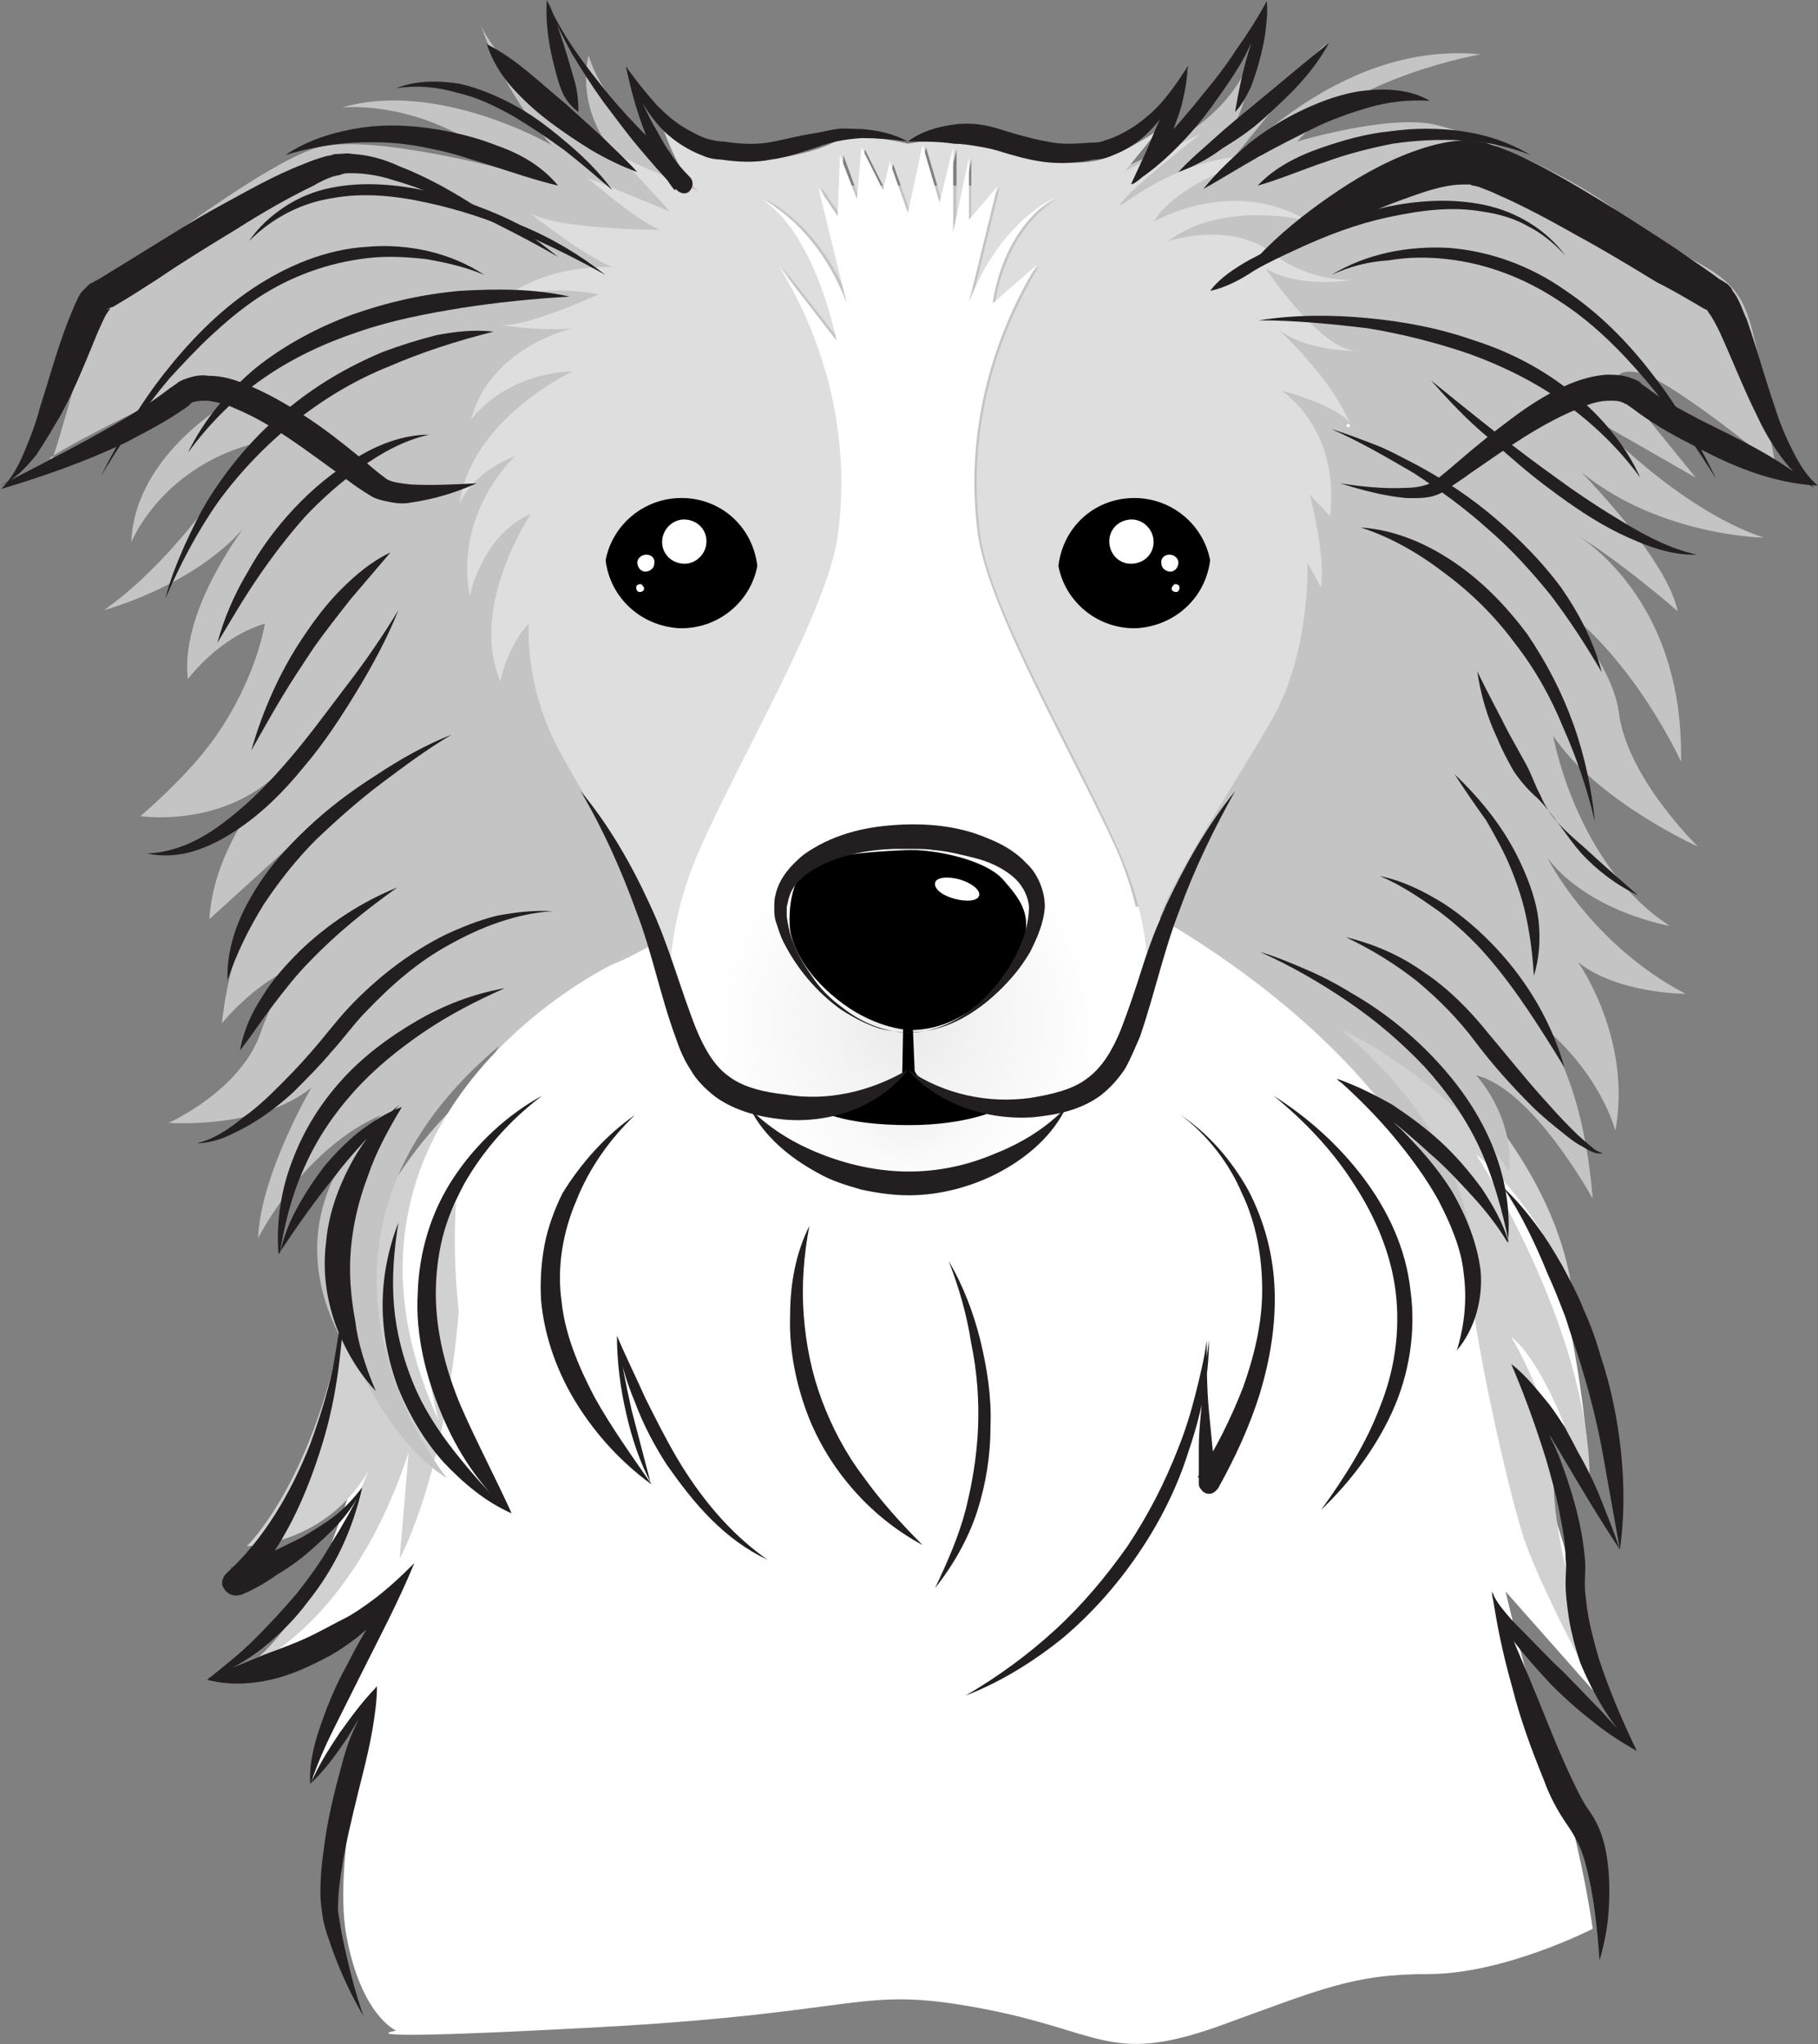 <?xml version="1.0" encoding="utf-8"?>
<!-- Generator: Adobe Illustrator 23.0.6, SVG Export Plug-In . SVG Version: 6.00 Build 0)  -->
<svg version="1.1" id="Layer_1" xmlns="http://www.w3.org/2000/svg" xmlns:xlink="http://www.w3.org/1999/xlink" x="0px" y="0px"
	 viewBox="0 0 160.6 180.6" style="enable-background:new 0 0 160.6 180.6;" xml:space="preserve">
<rect x="0" y="0" width="160.6" height="180.6" fill="#808080" stroke="none"/>
<style type="text/css">
	.st0{fill:url(#SVGID_1_);}
	.st1{fill:#D1D1D1;}
	.st2{fill:#C4C4C4;}
	.st3{fill:url(#SVGID_2_);}
	.st4{fill:url(#SVGID_3_);}
	.st5{fill:#D1D1D1;stroke:#FFFFFF;stroke-width:0.3;stroke-linecap:round;stroke-linejoin:round;stroke-miterlimit:10;}
	.st6{fill:#DEDEDE;}
	.st7{fill:url(#SVGID_4_);}
	.st8{fill:#FFFFFF;}
	.st9{fill:#231F20;}
</style>
<g>
	
		<linearGradient id="SVGID_1_" gradientUnits="userSpaceOnUse" x1="82.45" y1="13.581" x2="82.45" y2="86.833" gradientTransform="matrix(1 0 0 -1 0 217)">
		<stop  offset="0" style="stop-color:#FFFFFF"/>
		<stop  offset="0.643" style="stop-color:#FFFFFF"/>
	</linearGradient>
	<path class="st0" d="M56.8,83.9c0,0-18.5,6.7-21.2,26.9s-9.4,34-12.1,36c0,0,9.4-2.4,12.5-7.7c3-5.4-0.6-1.3-0.6-1.3
		s-7.1,14.1-7.8,19.4l5.4-7.7c0,0-3.7,14.5-2.4,21.5c1.3,7.1,4.4,8.4,4.4,8.4s-6.1,1,17.8-0.3s22.9-3.7,33.7-1.7s11.4,5,20.9,1.7
		c9.4-3.4,12.1-4.7,18.8-4.7s14.5-4,14.5-4s-1-7.4-3.4-14.5s-4.3-15.3-4.3-15.3l8.4,9.5c0,0-2.1-9-3.1-13s-7.1-20.2-7.1-20.2
		l9.1,11.8c0,0-1.4-19.5-7.1-24.6c-5.7-5-5.4-9.8-10.8-12.8c-5.4-3-13.8-7.7-13.8-7.7L56.8,83.9z"/>
	<path class="st1" d="M47.8,91.7c0,0-14.6,8.2-17.2,23.6c-2.6,15.4-8.8,21.3-8.8,21.3s10-0.1,12.6-11.5c0,0-6.6,19.4-13.6,22.7
		c0,0,9.9-3,15.3-19.5l-0.8,9.4c0,0,4.3-7.6,5.4-24C41.4,101.5,47.8,91.7,47.8,91.7z"/>
	<path class="st1" d="M108.9,79.2c0,0,26.8,15.1,29.9,34.3c0,0-3.6-7.7-8.4-11.5c0,0,10.7,16.4,10,30.2c0,0-3.1-11-6.9-14.1
		c0,0,4.3,7.2,3.8,12.3s4.1,19.7,4.1,19.7s-5.8-10.6-7-14.9c-1.3-4.3-3.8-15.2-4.6-22.1C129,106.2,108.9,79.2,108.9,79.2z"/>
	<path class="st2" d="M133.3,103.5c0.5-4.9-2.9-8.5-2.9-8.5c5,1.2,10.3,10.9,10.3,10.9c-1-12.1-5.1-15.8-5.1-15.8
		c5.8,4.5,7.1,9.8,7.1,9.8c1.5-8.2-3.3-14.9-3.3-14.9c3.5,2.8,9.5,2.8,9.5,2.8c-8.4-4.4-12.2-12-12.2-12c3.7,4.8,10.8,6,10.8,6
		c-8.3-5.4-10.3-16.8-10.3-16.8c3.9,5.8,12.8,9.8,12.8,9.8s-6.3-6.1-7-11.9c-0.6-4.4-5.5-9.6-5.5-9.6c6.9,4.9,11,14,11,14
		c0.3-15.4-10.1-20.6-10.1-20.6c4.6,2.7,9.8,7.3,9.8,7.3c-1.1-5.5-11.3-15.1-11.3-15.1c6.8,8.4,18.9,8.6,18.9,8.6
		c-7.7-2.6-14.9-10.4-14.9-10.4l8.9,5.1l-6.5-8c0,0-1.4-1.7,1.4-1.3c2.8,0.5,12.3,8.4,12.3,8.4c-0.8-1.6-1.2-10.6-3-14.4
		c-1.8-3.7-6.1-4-10.2-7.5c-4.1-3.5-13-7.5-17.1-8.4s-12.1,1.5-12.1,1.5c5.1-5.8,16.2-7.7,16.2-7.7c-13.9-1.4-24.4,12.3-24.4,12.3
		l10.8-13.3l-9.6,9.3c3.1-3.5,2.8-7.9,2.8-7.9c-2.6,7.9-15.8,11.2-15.8,11.2H61.3c0,0-7.7-6.1-9.3-11.5c0,0-1.3,4.5,2.3,8.7
		c0,0-9.5-6.4-11.8-11.3c0,0,1.9,5.8,6.2,10.5c0,0-10-5.8-18.5-3.3c0,0,7.7-0.9,14.9,5.6c0,0-12.1-3.3-16.9-2.1
		C23.3,14.2,8.9,25.5,8.9,25.5s-4,14.9-4.3,15c-2.1,0.7,10.7-6.2,12.8-6.2c2.1,0,3.2,1,3.2,1s-8.7,4.7-9,12.6c0,0,2.5-6.3,10.4-8.6
		c0,0-5.6,9.5-12.8,14.6c0,0,9.4-2.5,13.5-8.8c0,0-6.9,8.2-6.1,14.9c0,0,2.7-3.7,6.8-4.9c0,0-0.7,4.7-4.3,9.9
		c-2.5,3.6-6.7,7.1-6.7,7.1s8.5,1.3,13.5-5.3c0,0-7,6.8-7.4,14.4l8.7-7.9c0,0-6.4,5.9-7.6,17.1c0,0,3.5-4.3,7.3-5.2
		c0,0-2.1,0.9-3.9,6.1c-1.8,5.1-8.1,7.9-8.1,7.9s8,0.6,12.6-3.1c0,0-4.5,7.7-4.7,13.3c0,0,3.9-7.9,10.9-10.9c0,0-11.4,9-1.9,22.5
		c0,0,3.1,6.8,7.7,9.6c0,0-16.7-20.3,4.6-38.2c0,0-3.9,6-5.2,13.7c0,0,7.6-19.1,18.7-17.2c0,0,4,8.8,8.9,8.6
		c4.9-0.2,13.2-2.3,13.2-2.3c18.8,8.2,20.9-5.6,20.9-5.6c14.7-0.2,20.6,19.1,20.6,19.1s0.3-11.2-8.2-17.9c0,0,16.2,7.5,17.2,24.5
		c0,0,2.3-12.6-11.6-24.2C118.6,90.7,129,96.4,133.3,103.5z"/>
	
		<linearGradient id="SVGID_2_" gradientUnits="userSpaceOnUse" x1="82.542" y1="43.494" x2="82.542" y2="107.189" gradientTransform="matrix(1 0 0 -1 0 217)">
		<stop  offset="0" style="stop-color:#FFFFFF"/>
		<stop  offset="0.766" style="stop-color:#FFFFFF"/>
	</linearGradient>
	<path class="st3" d="M117.7,123.6c-2.6,19.7-16.1,28.1-16.1,28.1c8.7-13.3,8.2-26.3,8.2-26.3c1.3,22.3-27.1,33.5-27.1,33.5
		c4.3-3.3,7.2-15.6,7.2-15.6c-7.2,18.7-18.7,21.2-18.7,21.2C72,150.9,61,143.3,61,143.3l8.7,15.3c0,0-1-2.3-16.4-15.6
		c-15.3-13.3-13-36.8-13-36.8c-4.9,9-1.5,19.4-1.5,19.4C26.3,98.5,54.1,85.2,54.1,85.2c2.3-0.8,9.2-5.1,9.2-5.1h37.3
		c0,0,29.7,15.1,28.9,37.3c0,0-1.7-10.6-9.8-17.2c0,0,14.1,11.9-2.2,34.9c0,0,6.1-8.7,3.1-21.2c0,0,1.3,16.4-6.7,26.9
		C113.9,140.8,118.2,132.6,117.7,123.6z"/>
	
		<radialGradient id="SVGID_3_" cx="80.165" cy="121.688" r="16.18" gradientTransform="matrix(1 0 0 -1 0 217)" gradientUnits="userSpaceOnUse">
		<stop  offset="3.592810e-02" style="stop-color:#EBEBEB"/>
		<stop  offset="7.660605e-02" style="stop-color:#EDEDED"/>
		<stop  offset="0.444" style="stop-color:#FAFAFA"/>
		<stop  offset="0.766" style="stop-color:#FFFFFF"/>
	</radialGradient>
	<path class="st4" d="M95.3,94.5c0,4.6-6.8,9.5-15.2,9.5s-15.2-4.9-15.2-9.5s6.8-8.3,15.2-8.3C88.4,86.2,95.3,89.9,95.3,94.5z"/>
	<g>
		<path class="st5" d="M119.1,37.6L119.1,37.6L119.1,37.6z"/>
		<path class="st6" d="M120.2,31c-3.3,0.4-8.4-7.3-8.4-7.3c3.1,1.9,7.8,1,7.8,1s-3.7,0.4-7.3-2.4c-3.6-2.8-9.1-1-9.1-1
			c4.9-3.7,12.3-1.8,12.3-1.8c-6.7-4-13.6,0.1-13.6,0.1c2.2-3.7,9.7-5.8,9.7-5.8C104,13.4,98.4,19,99,18c0.1-0.1,0.2-0.3,0.5-0.6
			c1.6-1.7,6.6-5.6,6.6-5.6l-6.7,3.3l3-3.7c0,0-1.5,1.2-4.3,2.4s-6.4,0.3-9.1-1s-8.8-0.1-8.8-0.1s-4.6-1.2-6.6-0.1
			c-1.9,1-7.5,2.2-10,1.3C61.1,13,57.8,9,57.8,9s1.7,6.1,3.9,7.9l-7-3.1l4.5,4.9l-7.3-3c0,0,4.2,3.7,6.4,4.6c0,0-9.1,0-11.5-1.5
			c0,0,4.6,3.7,7.3,4.8c0,0-5.8-0.4-9.9,3c0,0,3.1-1.6,8.7-0.6c0,0-6.6,3-8.7,2.7c0,0,3.4,0.6,6.4,0.3c0,0-7.3,1.6-9,8.1
			c0,0,2.7-4,9-4.3c0,0-9,4.2-10,11.7c0,0,1-2.7,4.9-4.2c0,0-5.4,4.9-4,12.4c0,0,1-5.4,5.4-7.3c0,0-5.5,8.1-2.7,14.8
			c0,0,0.6-3.1,2.5-5.1c0,0-0.4,5.5,2.7,11.2S57.1,79,59.5,85.4c0.2-2.6,0.8-6.1,2.5-10c3.7-8.3,11.3-21.1,12.3-27.9
			c1.3-9.4-1.5-17.9-5.2-23.9l5.1,6.5c0,0-1.8-9.4-6.6-12.5c0,0,4.8,2.1,7.5,9.2l-2.5-10.2l1.7,2.5l0.2-5.4l1.5,4.1l0.4-4.6l1.9,3.8
			l0.6-2.5l1.6,4.5l1.3-6l1.5,5.1l1.2-4.9v7.5l1.3-6.6v5.4l2.5-2.9l-2.5,10.2c2.7-7.1,7.5-9.2,7.5-9.2c-4.8,3.1-5.4,9.3-5.4,9.3
			l3.9-3.4c-3.7,6-6.5,14.4-5.2,23.9c1,6.8,8.7,19.6,12.3,27.9c2,4.5,2.5,8.4,2.5,11.1c0.4-1.7,0.6-3.1,0.7-4
			c0.4-3.4,6.9-12.9,10.3-18.9s3.1-13.8,3.1-13.8l1.2,2.2c0.4-3-1-8.2-1-8.2l1.8,1.9c0.9-7.8-4.3-11.1-4.3-11.1c5.3,1.5,6,2.8,6.1,3
			c-1.8-4.3-6.4-8.4-6.4-8.4C115.7,31.2,120.2,31,120.2,31z"/>
		
			<radialGradient id="SVGID_4_" cx="80.2" cy="126.407" r="22.25" gradientTransform="matrix(1 0 0 -1 0 217)" gradientUnits="userSpaceOnUse">
			<stop  offset="3.592810e-02" style="stop-color:#EBEBEB"/>
			<stop  offset="0.315" style="stop-color:#F4F4F4"/>
			<stop  offset="0.766" style="stop-color:#FFFFFF"/>
		</radialGradient>
		<path class="st7" d="M86.4,47.3c-1.3-9.4,1.5-17.9,5.2-23.9l-3.9,3.4c0,0,0.6-6.2,5.4-9.3c0,0-4.8,2.1-7.5,9.2l2.5-10.2l-2.5,2.9
			v-5.5l-1.4,6.6V13L83,17.9l-1.5-5.1l-1.3,6l-1.6-4.5L78,16.8L76.1,13l-0.4,4.6l-1.5-3.9L74,19.1l-1.7-2.5l2.5,10.2
			c-2.7-7.1-7.5-9.2-7.5-9.2c4.8,3.1,6.6,12.5,6.6,12.5l-5.1-6.6c3.7,6,6.5,14.4,5.2,23.9c-1,6.8-8.7,19.6-12.3,27.9
			c-1.7,3.9-2.3,7.4-2.5,10v0.1c2.4,6.4,2.5,13.6,10.9,12.7c8.4-0.9,9.9-3.6,9.9-3.6s2.7,2.5,9.4,3.6c7.7,1.2,10.6-6.5,11.8-11.8
			c-0.1-2.7-0.6-6.6-2.5-11.1C95,67,87.4,54.1,86.4,47.3z"/>
	</g>
	<path d="M80.3,91c0,0-2.8-0.1-5.8-2.3c-3-2.2-4.4-4.7-4.7-6.5c-0.2-1.8,0.1-5.2,2.2-6c2-0.8,5.8-1,8.1-1.1s6.9,0.8,8.5,2.6
		c1.6,1.8,2.4,3,1.9,5.2C90.1,85.1,86.2,91.1,80.3,91z"/>
	<path class="st8" d="M86.5,79.1c-0.1,0.5-1.1,0.6-2.2,0.3c-1.1-0.3-1.8-0.9-1.7-1.4c0.1-0.5,1.1-0.6,2.2-0.3
		C85.8,78,86.6,78.6,86.5,79.1z"/>
	<path d="M79.7,94.9c-3.5,3.2-7.5,3.1-7.5,3.1s2,1.4,8.1,1.4c5,0,7.7-1.3,7.7-1.3s-6.7-1.9-7.2-3.5l-0.2-4.8h-0.8L79.7,94.9z"/>
	<g>
		<path class="st8" d="M60.7,94.5c-2.2,0.3-4.2,1.1-6.1,2.1c-1.8,1.1-3.4,2.5-4.8,4.1s-2.5,3.5-3.4,5.4s-1.7,4-2.5,6.1l0,0l0,0
			c0.2-2.2,0.7-4.4,1.5-6.5s1.9-4.1,3.3-5.9c1.5-1.8,3.3-3.2,5.3-4.2C56.2,94.7,58.5,94.2,60.7,94.5L60.7,94.5L60.7,94.5z"/>
		<path class="st8" d="M66.1,100.6c-1.1,2-1.9,4.1-2.6,6.2c-0.6,2.1-1,4.2-0.9,6.4c0.1,2.1,0.7,4.3,1.7,6.2c1,1.9,2.4,3.7,4,5.3l0,0
			l0,0c-1.9-1.2-3.6-2.8-4.9-4.8c-1.3-1.9-2.1-4.3-2.3-6.6c-0.2-2.4,0.2-4.7,1.1-6.9C63.2,104.2,64.5,102.2,66.1,100.6L66.1,100.6
			L66.1,100.6z"/>
		<path class="st8" d="M88.1,103c1.2,0.8,2,2.2,2.5,3.7c0.5,1.4,0.6,3,0.6,4.5c-0.1,1.5-0.3,3-0.7,4.4c-0.4,1.4-1,2.8-1.7,4.1l0,0
			l0,0c0.5-2.9,1.1-5.7,1.2-8.5c0.1-1.4,0-2.8-0.3-4.2C89.4,105.5,88.9,104.2,88.1,103L88.1,103L88.1,103z"/>
		<path class="st8" d="M99.7,94.5c2.2-0.3,4.5,0.2,6.6,1.2c2.1,1,3.8,2.5,5.3,4.2c1.4,1.8,2.5,3.8,3.3,5.8c0.8,2.1,1.3,4.3,1.6,6.5
			l0,0l0,0c-1.3-4.2-3-8.3-5.8-11.5c-1.4-1.6-3-3-4.9-4.1C103.9,95.5,101.8,94.8,99.7,94.5L99.7,94.5L99.7,94.5z"/>
		<path class="st8" d="M94.3,103.6c1.7,1.6,3,3.6,3.9,5.7c0.9,2.2,1.4,4.6,1.2,7s-1,4.8-2.3,6.7c-1.3,2-3.1,3.5-5.1,4.7l0,0l0,0
			c1.5-1.7,2.8-3.5,3.8-5.4s1.6-4,1.7-6.1c0.2-2.1-0.2-4.3-0.7-6.3C96.1,107.7,95.3,105.7,94.3,103.6L94.3,103.6L94.3,103.6z"/>
		<path class="st8" d="M76.6,112.2c0.4,3.3,0.8,6.5,1.6,9.6s1.9,6.1,4,8.7l0,0l0,0c-1.4-0.9-2.6-2.2-3.4-3.7s-1.4-3.1-1.8-4.7
			c-0.4-1.6-0.6-3.3-0.7-4.9C76.3,115.5,76.3,113.8,76.6,112.2L76.6,112.2L76.6,112.2z"/>
		<path class="st8" d="M69.1,105.9c-0.8,1.1-1.2,2.4-1.4,3.7s-0.2,2.6-0.2,3.9c0.1,1.3,0.2,2.7,0.4,4l0.7,4.1l0,0l0,0
			c-0.7-1.2-1.3-2.5-1.7-3.8s-0.7-2.7-0.8-4.2c-0.1-1.4,0-2.9,0.4-4.3C67,107.9,67.8,106.5,69.1,105.9L69.1,105.9L69.1,105.9z"/>
	</g>
	<path class="st9" d="M30.4,113.9c0,2.4-0.2,4.7-0.5,7s-0.8,4.7-1.5,6.9c-1.4,4.5-3.4,9-6.8,12.6l-1.2-1.9l0,0
		c1-0.3,2.1-0.7,3.2-1.2c1.1-0.5,2.1-1,3.1-1.5c1-0.6,2-1.2,2.9-1.9s1.7-1.6,2.4-2.5l0,0l0,0l0,0c-0.4,1.8-1,3.6-1.8,5.3
		s-1.8,3.3-3,4.8c-1.1,1.5-2.5,2.9-4,4.1c-1.5,1.2-3.2,2.1-4.9,2.7l0,0l0,0c1.7-0.8,3.4-1.4,5-2.1c1.6-0.6,3.3-1.2,4.8-2
		c0.8-0.4,1.5-0.8,2.3-1.2s1.5-0.9,2.2-1.4c1.4-1,2.7-2.2,4-3.5l0,0l0,0l0,0c-1.4,3.4-3.1,6.6-4.7,9.8c-0.8,1.6-1.6,3.2-2.4,4.8
		c-0.8,1.6-1.5,3.2-2.1,5l0,0l0,0c0.7-1.7,1.6-3.1,2.6-4.6c1-1.4,2.1-2.9,3.3-4.1l0,0l0,0l0,0c0,1.3-0.2,2.6-0.4,3.8
		s-0.5,2.5-0.8,3.7c-0.6,2.4-1.2,4.8-1.7,7.3c-0.2,1.2-0.4,2.4-0.5,3.6c0,0.6-0.1,1.2,0,1.7c0.1,0.6,0.2,1.2,0.3,1.8
		c0.5,2.4,1.1,4.9,1.9,7.2l0,0l0,0c-1.3-2.2-2.3-4.5-3.1-6.9c-0.2-0.6-0.4-1.2-0.5-1.9s-0.2-1.4-0.2-2c0-1.3,0.1-2.6,0.3-3.9
		c0.3-2.5,0.9-5,1.6-7.5c0.3-1.2,0.7-2.4,1.3-3.6c0.5-1.2,1.1-2.3,1.8-3.4l0,0l0,0c-0.7,1.6-1.7,3.1-2.6,4.6c-1,1.5-2,2.9-3.3,4.1
		l0,0l0,0l0,0c-0.1-1.9,0.4-3.7,1-5.4s1.3-3.4,2.2-5c0.8-1.6,1.7-3.2,2.7-4.7s2.1-3,3.3-4.4l0,0l0,0c-0.7,1.7-1.7,3.3-3,4.7
		c-0.6,0.7-1.4,1.3-2.1,1.9c-0.8,0.6-1.5,1.1-2.4,1.6c-1.7,0.9-3.4,1.7-5.2,2.1c-1.8,0.4-3.7,0.5-5.6,0l0,0l0,0l0,0
		c1.5-1.2,2.9-2.3,4.2-3.6s2.5-2.6,3.7-4c1.1-1.4,2.2-2.9,3.1-4.5c1-1.6,1.9-3.2,2.7-4.8l0,0l0,0c-0.5,1.1-1.2,2.1-2,3
		s-1.7,1.7-2.6,2.5c-0.9,0.8-1.9,1.5-2.9,2.1c-1,0.7-2,1.3-3.2,1.8l0,0h-0.1c-0.6,0.2-1.2-0.1-1.5-0.7c-0.2-0.4,0-0.9,0.3-1.2
		c3.3-3,5.7-7.1,7.4-11.4c0.8-2.2,1.5-4.4,2-6.7C29.8,118.6,30.2,116.3,30.4,113.9L30.4,113.9L30.4,113.9z"/>
	<path class="st9" d="M132.8,104.9c2.1,2,3.8,4.4,5.2,6.9c0.7,1.3,1.4,2.6,1.9,3.9c0.6,1.3,1.1,2.7,1.5,4.1c0.9,2.7,1.5,5.6,1.8,8.5
		s0.3,5.8-0.1,8.6l0,0l0,0c-1.8-2.7-3.4-5.4-5-8.1c-0.8-1.4-1.7-2.7-2.4-4.1c-0.8-1.4-1.5-2.7-2.2-4.2l0,0l0,0
		c1.6,2.6,3,5.3,4.2,8.1c1.1,2.9,2,5.8,2.3,9c0.1,0.8,0,1.6,0,2.3s0.1,1.4,0.2,2.2c0.2,1.4,0.6,2.9,1,4.3c0.9,2.8,2.1,5.6,3.4,8.3
		l0,0l0,0l0,0c-1.4-0.8-2.8-1.7-4-2.7c-1.3-1-2.5-2.1-3.6-3.2c-1.1-1.2-2.2-2.4-3.2-3.7c-0.5-0.7-0.9-1.4-1.3-2.1
		c-0.3-0.7-0.7-1.6-0.7-2.4l0,0l0,0l0,0c1.2,2.6,2.3,5.3,3.4,7.9c1.1,2.6,2.1,5.3,3.3,7.9c0.6,1.3,1.2,2.6,1.9,3.6
		c1,1.4,1.4,2.9,1.6,4.4c0.2,1.5,0.2,3,0.1,4.5c-0.1,1.5-0.4,2.9-0.8,4.3l0,0l0,0c-0.2-2.9-0.5-5.8-1.2-8.4
		c-0.3-1.3-0.9-2.5-1.6-3.5c-0.9-1.3-1.6-2.6-2.1-4c-1.1-2.7-2.1-5.4-2.8-8.2c-0.8-2.8-1.4-5.6-1.8-8.5l0,0l0,0
		c0.3,0.8,0.8,1.4,1.3,2s1.1,1.2,1.6,1.7c1.1,1.1,2.2,2.3,3.4,3.4c1.1,1.1,2.2,2.3,3.3,3.4c1.1,1.2,2.2,2.4,3.2,3.6l0,0l0,0
		c-2.2-2.2-3.8-4.9-5-7.8c-0.5-1.5-0.9-3-1.1-4.6c-0.1-0.8-0.2-1.6-0.2-2.4c0-0.8,0.1-1.5,0-2.2c0-1.4-0.3-2.9-0.6-4.4
		s-0.7-2.9-1.1-4.3c-0.9-2.9-1.9-5.7-3.1-8.5l0,0l0,0l0,0c1.3,1,2.3,2.3,3.3,3.5c1,1.3,1.8,2.7,2.5,4.1c0.8,1.4,1.5,2.8,2.1,4.3
		s1.2,3,1.7,4.5l0,0c-0.5-2.8-1-5.6-1.5-8.4c-0.5-2.8-1.2-5.5-2-8.1c-0.4-1.3-0.9-2.7-1.3-4c-0.5-1.3-1-2.6-1.6-3.9
		C135.6,109.8,134.4,107.3,132.8,104.9L132.8,104.9L132.8,104.9z"/>
	<path class="st9" d="M80.2,94.5c-2.4,3.2-6.8,4.8-11,4.4c-2-0.2-4.2-0.7-6-2c-0.9-0.7-1.7-1.5-2.2-2.4c-0.6-0.9-1-1.9-1.3-2.8
		c-1.4-3.8-2.1-7.6-3.5-11.2c-1.3-3.6-2.9-7.2-4.9-10.6l0,0l0,0c2.5,3,4.5,6.5,6.1,10c1.7,3.6,2.7,7.5,4.1,11
		c0.7,1.7,1.6,3.3,2.9,4.2c1.3,1,3.2,1.4,5,1.6C73,97.3,76.8,96.5,80.2,94.5L80.2,94.5L80.2,94.5z"/>
	<path class="st9" d="M92.3,80.1c-0.1,1.5-0.7,2.8-1.3,4c-0.7,1.2-1.5,2.2-2.5,3.2c-1.9,1.9-4.2,3.4-6.8,3.8
		c-1.3,0.2-2.6,0.1-3.9-0.2c-1.3-0.4-2.4-1-3.5-1.7c-2.1-1.5-3.9-3.6-5.1-6c-0.3-0.6-0.5-1.3-0.7-1.9c-0.1-0.4-0.1-0.7-0.1-1.1
		c0-0.3,0-0.8,0.1-1.1c0.3-1.5,1.4-2.7,2.5-3.6c2.4-1.7,5.1-2.4,7.9-2.6c2.7-0.2,5.6,0,8.2,1.1c1.3,0.5,2.6,1.2,3.6,2.3
		C91.5,77,92.3,78.5,92.3,80.1L92.3,80.1z M90.9,80.1c-0.1-1.1-0.7-2.1-1.6-2.8c-0.9-0.7-2-1.2-3.2-1.5s-2.4-0.6-3.6-0.7
		C81.9,75,81.3,75,80.7,75h-0.9c-0.3,0-0.6,0-0.9,0c-2.5,0.1-5,0.6-7,1.8c-1,0.6-1.9,1.4-2.2,2.5c-0.1,0.3-0.1,0.5-0.2,0.8
		c0,0.2,0,0.6,0,0.9c0.1,0.6,0.2,1.2,0.4,1.8c0.4,1.2,1,2.3,1.8,3.4c0.7,1.1,1.6,2,2.7,2.8c2,1.6,4.7,2.6,7.3,2.1s4.8-2.2,6.4-4.2
		c0.8-1,1.5-2.1,2-3.3C90.6,82.5,90.9,81.2,90.9,80.1L90.9,80.1z"/>
	<path class="st9" d="M56.3,15.2c-1.4-0.5-2.8-1.2-4-1.9c-1.3-0.8-2.5-1.6-3.7-2.5s-2.3-1.9-3.3-3S43.5,5.4,43,3.9l0,0l0,0
		c1.4,0.7,2.6,1.6,3.7,2.5s2.2,1.9,3.3,2.8c1.1,1,2.1,1.9,3.2,2.9C54.2,13.1,55.3,14.1,56.3,15.2L56.3,15.2L56.3,15.2z"/>
	<path class="st9" d="M54.1,16.8c-1.4-1.2-2.8-2.4-4.2-3.5c-1.5-1.1-3-2.1-4.5-3c-1.6-0.9-3.2-1.7-5-2.1c-1.7-0.5-3.5-0.7-5.4-0.4
		l0,0l0,0c1.7-0.7,3.7-0.7,5.6-0.4c1.8,0.4,3.6,1.2,5.2,2.1s3.1,2.1,4.5,3.3C51.7,14,53,15.3,54.1,16.8
		C54.1,16.7,54.1,16.8,54.1,16.8L54.1,16.8z"/>
	<path class="st9" d="M49.3,16.4c-2.1-0.5-4.1-1.2-6-1.8c-1-0.3-1.9-0.6-2.9-0.9s-2-0.5-3-0.7c-2-0.4-4-0.5-6.1-0.4
		c-2,0.1-4.1,0.5-6.1,1.1l0,0l0,0c1.8-1.2,3.8-1.9,6-2.3c2.1-0.4,4.3-0.4,6.5-0.1s4.3,0.8,6.3,1.6C46,13.6,47.9,14.7,49.3,16.4
		L49.3,16.4L49.3,16.4z"/>
	<path class="st9" d="M53.5,24.3c-2.5-1.4-5.1-2.7-7.7-3.8s-5.3-2-8.1-2.6c-2.7-0.6-5.6-0.9-8.3-0.4c-2.7,0.4-5.3,1.7-7.4,3.8l0,0
		l0,0c0.8-1.2,1.9-2.2,3.1-3c1.2-0.8,2.6-1.4,4.1-1.7c2.9-0.6,5.9-0.3,8.7,0.3c2.8,0.7,5.6,1.7,8.1,3C48.7,21,51.2,22.5,53.5,24.3
		L53.5,24.3L53.5,24.3z"/>
	<path class="st9" d="M50.3,26.2c-3.2,0.2-6.3,0.5-9.5,1c-3.1,0.5-6.2,1.1-9.1,2.1c-3,1-5.8,2.3-8.4,4.1c-2.6,1.8-4.8,4-6.7,6.6l0,0
		l0,0c1.4-2.9,3.5-5.4,6-7.5c2.5-2,5.5-3.6,8.5-4.7c3.1-1.1,6.2-1.8,9.5-2.1C43.9,25.5,47.2,25.5,50.3,26.2L50.3,26.2L50.3,26.2z"/>
	<path class="st9" d="M43.6,29.3c-3.2,0.8-6.3,1.8-9.3,3.1c-3,1.2-5.8,2.9-8.3,4.9s-4.8,4.4-6.7,7c-1.9,2.7-3.4,5.6-4.7,8.6l0,0l0,0
		c0.4-1.6,1-3.1,1.7-4.7c0.7-1.5,1.4-3,2.3-4.4c1.8-2.8,4-5.4,6.6-7.5c2.6-2.2,5.5-3.9,8.6-5.2c1.6-0.6,3.2-1.1,4.8-1.5
		C40.2,29.3,41.9,29.1,43.6,29.3L43.6,29.3L43.6,29.3z"/>
	<path class="st9" d="M37.9,38.4c-2.2,0.5-4.2,1.6-6,2.9c-1.8,1.3-3.5,2.8-5,4.4c-1.5,1.7-2.8,3.4-4.1,5.3s-2.4,3.8-3.6,5.8l0,0l0,0
		c0.6-2.2,1.5-4.3,2.7-6.3c1.1-2,2.5-3.9,4.1-5.6c1.6-1.7,3.4-3.2,5.4-4.4C33.3,39.3,35.6,38.4,37.9,38.4L37.9,38.4L37.9,38.4z"/>
	<path class="st9" d="M34.5,48.8c-1.2,1.4-2.3,2.7-3.5,4.1c-1.1,1.4-2.2,2.8-3.2,4.2c-1,1.5-2,3-2.9,4.5s-1.8,3.1-2.7,4.7l0,0l0,0
		c1-3.5,2.5-6.9,4.5-9.9c1-1.5,2.1-3,3.4-4.3C31.4,50.8,32.8,49.6,34.5,48.8L34.5,48.8L34.5,48.8z"/>
	<path class="st9" d="M35.2,53.9c-1,2.5-2.3,4.9-3.7,7.2c-1.4,2.3-2.9,4.6-4.7,6.7c-1.7,2.1-3.7,4.1-6,5.6c-1.2,0.8-2.4,1.4-3.7,1.8
		s-2.8,0.5-4.1,0.2l0,0l0,0c2.7-0.1,5.1-1.4,7.1-3c2.1-1.6,3.9-3.5,5.6-5.5c1.7-2,3.3-4.2,4.9-6.3C32.3,58.4,33.8,56.2,35.2,53.9
		L35.2,53.9L35.2,53.9z"/>
	<path class="st9" d="M39.9,64.9c-2.2,1.3-4.2,2.8-6.2,4.3s-3.9,3.2-5.7,4.9c-1.8,1.8-3.3,3.7-4.7,5.8c-1.3,2.1-2.4,4.3-3.2,6.7l0,0
		l0,0c-0.1-2.6,0.8-5.2,2.1-7.4c1.3-2.3,3-4.2,4.9-6s3.9-3.3,6.1-4.7C35.3,67.1,37.6,65.8,39.9,64.9L39.9,64.9L39.9,64.9z"/>
	<path class="st9" d="M49.3,22.7c-2.4-1.4-4.8-2.6-7.2-3.8c-2.4-1.2-4.9-2.3-7.4-3c-1.2-0.4-2.5-0.6-3.7-0.6c-0.3,0-0.6,0-0.8,0.1
		c-0.1,0-0.2,0.1-0.4,0.1l-0.4,0.1c-0.6,0.2-1.2,0.5-1.7,0.8c-2.3,1.1-4.7,2.5-6.9,3.9c-2.3,1.4-4.6,2.8-6.8,4.3
		c-1.1,0.7-2.3,1.5-3.5,2.2L10,27.1l-0.3,0.1l-0.2,0.1c0,0-0.1,0.1,0.1,0l0,0l0,0l0,0l0.1-0.1l0,0c0,0,0,0,0,0.1s-0.1,0.1-0.2,0.3
		c-0.3,0.4-0.5,1-0.8,1.6c-1,2.4-2,5-3.3,7.4C4.7,37.8,4,39,3.2,40.2c-0.9,1.1-1.9,2.2-3.2,2.7l0,0c3.5-1.8,7-3.6,10.3-5.5
		c1.7-1,3.3-2,4.7-3.1l0.3-0.2c0.1-0.1,0.2-0.1,0.4-0.3c0.3-0.2,0.6-0.3,0.9-0.4c0.6-0.2,1.2-0.3,1.8-0.2c1.2,0,2.2,0.3,3.2,0.7
		c2,0.8,3.7,1.8,5.4,2.9c1.7,1.1,3.2,2.3,4.8,3.6c0.7,0.6,1.5,1.3,2.2,1.8c0.4,0.4,1.4,0.5,2.3,0.6c1.9,0.1,3.8,0,5.8-0.1l0,0l0,0
		c-1.8,0.8-3.7,1.4-5.8,1.7c-0.5,0.1-1,0.1-1.6,0c-0.5-0.1-1.2-0.2-1.8-0.5c-1-0.6-1.7-1.1-2.5-1.7c-3.1-2.2-6.2-4.7-9.6-6.1
		c-0.8-0.4-1.7-0.6-2.5-0.7c-0.4,0-0.8,0-1.1,0.1c-0.2,0-0.3,0.1-0.4,0.2c0,0-0.1,0.1-0.2,0.2l-0.3,0.2c-1.7,1.2-3.5,2.1-5.2,3
		c-3.6,1.7-7.3,3-11,4.1l0,0l0,0c1-1,1.6-2.2,2.1-3.4s1-2.5,1.3-3.7C4.3,33.6,5,31,6,28.4c0.3-0.7,0.5-1.3,0.9-2.1
		c0.1-0.2,0.2-0.4,0.4-0.6c0.1-0.1,0.2-0.2,0.3-0.3l0.2-0.2C7.9,25.1,8,25,8.1,25L9,24.5c1.1-0.7,2.3-1.4,3.4-2.1
		c2.3-1.4,4.6-2.9,7-4.2s4.8-2.7,7.4-3.7c0.7-0.3,1.3-0.5,2-0.7l0.5-0.1c0.2-0.1,0.4-0.1,0.6-0.1c0.4,0,0.8-0.1,1.2,0
		c1.6,0.1,2.9,0.5,4.2,1.1c2.6,1,5,2.4,7.3,3.9C45,19.4,47.2,21,49.3,22.7L49.3,22.7L49.3,22.7z"/>
	<path class="st9" d="M35.1,78.4c-2.8,2-5.4,4.1-7.7,6.5c-1.2,1.2-2.2,2.5-3.2,3.8s-1.9,2.7-3,4.1l0,0l0,0c0.3-1.7,1-3.3,2-4.8
		c0.9-1.5,2.1-2.8,3.3-4C29,81.6,31.9,79.7,35.1,78.4L35.1,78.4L35.1,78.4z"/>
	<path class="st9" d="M33.2,122.9c-1.6-1.7-2.8-3.8-3.6-6c-0.8-2.3-1.1-4.7-0.8-7.1c0.2-2.4,1-4.7,2.1-6.8c1.1-2.1,2.6-4,4.4-5.4
		l0,0c-1,1.1-2,2.1-3,3.1c-0.9,1-1.9,2.1-2.7,3.2c-1.8,2.2-3.4,4.5-5,6.9l0,0l0,0c-0.2-2.8,0.2-5.6,1.2-8.2c1-2.7,2.5-5.1,4.4-7.2
		s4.2-3.8,6.6-5.2c2.4-1.4,5-2.4,7.8-2.9l0,0l0,0c-2.5,1.1-5,2.4-7.2,3.9s-4.3,3.2-6.1,5.2s-3.3,4.2-4.4,6.7
		c-1.1,2.4-1.8,5.1-2.2,7.8l0,0l0,0c0.3-1.5,0.8-2.8,1.5-4.1c0.7-1.3,1.5-2.5,2.4-3.7c0.9-1.1,2-2.2,3.1-3.1
		c1.2-0.9,2.4-1.7,3.8-2.2l0,0l0,0c-1.2,2-2.3,4-3,6.1c-0.8,2.1-1.3,4.2-1.5,6.4c-0.2,2.2,0,4.4,0.4,6.5
		C31.6,118.6,32.3,120.8,33.2,122.9L33.2,122.9L33.2,122.9z"/>
	<path class="st9" d="M47.9,96.8c-2.8,2.1-5.2,4.8-6.9,7.8c-0.8,1.5-1.5,3.1-1.9,4.7c-0.4,1.6-0.6,3.3-0.6,5c0,3.4,0.9,6.8,2.2,9.9
		c1.4,3.2,3,6.2,4.5,9.5l0,0l0,0l0,0c-2.3-1-4.3-2.7-6-4.5c-1.7-1.9-3-4.1-4-6.5c-0.9-2.4-1.4-4.9-1.4-7.4s0.5-5,1.4-7.3l0,0l0,0
		c-0.4,2.4-0.6,4.9-0.4,7.3c0.2,2.4,0.8,4.7,1.7,6.9s2.2,4.2,3.7,6.1c1.5,1.9,3.1,3.7,4.9,5.4l0,0l0,0c-2.7-2.4-4.7-5.4-6.1-8.8
		c-1.4-3.3-2.3-7-2.1-10.6c0.1-3.7,1.2-7.3,3.2-10.3c1-1.5,2.2-2.9,3.5-4.1C44.9,98.7,46.4,97.6,47.9,96.8L47.9,96.8L47.9,96.8z"/>
	<path class="st9" d="M48.8,80.5c-3.2,0.2-6.3,1.4-9,2.9c-2.8,1.5-5.2,3.6-7.4,5.9c-1.1,1.1-2,2.4-3.1,3.6c-1,1.2-2.2,2.4-3.4,3.6
		c-1.2,1.1-2.5,2.1-3.9,2.9c-0.7,0.4-1.5,0.8-2.2,1.1c-0.8,0.3-1.6,0.5-2.4,0.5l0,0l0,0c1.6-0.4,2.9-1.3,4.1-2.3
		c1.3-0.9,2.4-2,3.5-3.1s2.2-2.3,3.2-3.5s2-2.5,3.2-3.7c2.3-2.3,4.9-4.3,7.9-5.8c1.5-0.7,3-1.3,4.6-1.7
		C45.5,80.6,47.1,80.4,48.8,80.5L48.8,80.5L48.8,80.5z"/>
	<path class="st9" d="M56.1,98.5c-2.3,2.2-4.1,4.8-5.2,7.6c-1.2,2.8-1.7,5.9-1.3,8.8c0.3,3,1.5,5.8,2.9,8.5c1.5,2.7,3.3,5.2,5.1,7.8
		l0,0l0,0c-1.1-2-1.8-4.2-2.3-6.4s-0.8-4.5-0.8-6.8l0,0l0,0l0,0c0.8,1.9,1.7,3.7,2.5,5.5c0.9,1.8,1.8,3.6,2.8,5.3s2.2,3.4,3.5,4.9
		c1.3,1.5,2.8,2.9,4.5,4.1l0,0l0,0c-1.9-0.9-3.5-2.1-5-3.6c-1.5-1.5-2.7-3.1-3.9-4.8c-1.1-1.7-2.1-3.6-2.8-5.5
		c-0.8-1.9-1.4-3.9-1.6-5.9l0,0l0,0c0.4,2.2,0.8,4.4,1.3,6.6l1.7,6.5l0,0l0,0l0,0c-2.6-1.9-4.8-4.3-6.5-7s-2.9-5.9-3.2-9.2
		c-0.1-1.6,0-3.3,0.3-4.9s0.9-3.2,1.6-4.6C51.3,102.8,53.5,100.3,56.1,98.5L56.1,98.5L56.1,98.5z"/>
	<path class="st9" d="M80.2,12.5c-1.4-0.2-2.7-0.3-4.1-0.3c-1.4,0.1-2.6,0.3-3.9,0.8c-1.3,0.4-2.6,0.9-4.1,1.1c-1.5,0.3-3,0.2-4.4,0
		h0.2c-0.7,0-1.2-0.1-1.7-0.3c-0.5-0.2-1-0.4-1.5-0.7c-0.9-0.5-1.8-1.2-2.5-2c-1.4-1.6-2.3-3.4-2.9-5.4l0,0l0,0
		c0.7,1.8,1.5,3.6,2.4,5.3c0.5,0.8,0.9,1.7,1.5,2.5c0.5,0.8,1.1,1.5,1.7,2.1l0,0l0.1,0.1c0.3,0.4,0.2,0.9-0.1,1.2
		c-0.3,0.3-0.8,0.2-1.1-0.1c-1.2-1.2-2.3-2.5-3.4-3.8s-2.1-2.7-3.1-4c-1-1.4-1.9-2.8-2.8-4.3c-0.8-1.5-1.6-3-2.1-4.6l0,0l0,0
		c0.7,1.6,1.2,3.2,1.7,4.8l0.7,2.4c0.2,0.8,0.3,1.6,0.3,2.6l0,0l0,0c-0.8-0.6-1.3-1.3-1.6-2.2C49.2,6.9,49,6,48.8,5.2
		c-0.4-1.7-0.6-3.4-0.5-5.2l0,0l0,0l0,0c1.3,3.1,3.4,5.8,5.5,8.4c1.1,1.3,2.2,2.5,3.4,3.7c1.2,1.2,2.4,2.4,3.6,3.5l-1.2,1.2l0,0
		c-0.7-0.8-1.1-1.7-1.6-2.6c-0.4-0.9-0.8-1.8-1.1-2.7c-0.7-1.8-1.2-3.7-1.6-5.6l0,0l0,0l0,0c1.2,1.6,2.4,3.2,3.8,4.4
		c0.7,0.6,1.5,1.1,2.3,1.5c0.4,0.2,0.8,0.4,1.2,0.5c0.4,0.1,0.9,0.2,1.2,0.2l0,0h0.1c1.3,0.2,2.6,0.3,3.9,0.1c1.3-0.2,2.6-0.6,4-0.8
		c0.7-0.1,1.4-0.3,2.1-0.4s1.4,0,2.2,0C77.5,11.5,78.9,11.8,80.2,12.5L80.2,12.5L80.2,12.5z"/>
	<path class="st9" d="M42.8,24.3c-1.6-0.7-3.4-1.1-5.1-1.4c-1.7-0.2-3.5-0.3-5.2-0.1c-3.5,0.4-6.8,1.6-9.7,3.5
		c-1.5,1-2.8,2.1-4.1,3.3s-2.5,2.5-3.7,3.8c-2.3,2.7-4.3,5.7-6.1,8.7l0,0l0,0c1.6-3.2,3.4-6.3,5.6-9.1s4.8-5.5,7.8-7.5
		s6.5-3.5,10.2-3.7C36,21.5,39.8,22.3,42.8,24.3L42.8,24.3L42.8,24.3z"/>
	<path class="st9" d="M71.5,108.3c-0.5,2.6-0.7,5.3-0.5,7.9c0.2,2.6,0.7,5.1,1.6,7.5c0.9,2.4,2.1,4.7,3.7,6.8c1.5,2.1,3.3,4.1,5.2,6
		l0,0l0,0c-2.4-1.3-4.5-3-6.3-5.1s-3.2-4.5-4.1-7.1c-0.9-2.6-1.4-5.4-1.3-8.1C69.8,113.4,70.3,110.7,71.5,108.3L71.5,108.3
		L71.5,108.3z"/>
	<path class="st9" d="M83.8,111.4c1.3,2.2,2.2,4.6,2.8,7c0.6,2.5,1,5,0.9,7.6c0,2.6-0.4,5.1-1.2,7.6c-0.8,2.4-2.1,4.7-3.7,6.7l0,0
		l0,0c1.1-2.3,2.1-4.6,2.7-6.9c0.6-2.4,1-4.8,1.1-7.3c0.1-2.5-0.1-5-0.6-7.4C85.4,116.1,84.7,113.7,83.8,111.4L83.8,111.4
		L83.8,111.4z"/>
	<g>
		<path d="M60.4,44c-3.4-0.1-6.3,2.3-6.9,5.5c0.4,3.3,3.1,5.8,6.5,6c3.4,0.1,6.3-2.3,6.9-5.5C66.5,46.6,63.8,44.1,60.4,44z"/>
		<path class="st8" d="M62.4,48c-0.1,1.1-1.1,1.9-2.1,1.8c-1.1-0.1-1.9-1-1.8-2.1s1.1-1.9,2.1-1.8C61.7,46,62.5,46.9,62.4,48z"/>
		<path class="st8" d="M57.8,49.8c0,0.4-0.4,0.7-0.8,0.7s-0.7-0.4-0.7-0.8s0.4-0.7,0.8-0.7S57.9,49.3,57.8,49.8z"/>
		<path class="st8" d="M56.9,52c0,0.2-0.2,0.3-0.4,0.3c-0.2,0-0.3-0.2-0.3-0.4c0-0.2,0.2-0.3,0.4-0.3C56.8,51.7,56.9,51.9,56.9,52z"
			/>
	</g>
	<path class="st9" d="M80.2,94.5c3.2,2.2,7.1,3,10.8,2.5c1.8-0.3,3.7-0.7,5-1.7c1.4-1,2.3-2.6,3-4.3c0.7-1.8,1.3-3.6,1.9-5.5
		c0.6-1.9,1.3-3.7,2.1-5.5c1.7-3.6,3.6-7,6.1-10.1l0,0l0,0c-1.9,3.4-3.6,6.9-4.9,10.5c-1.4,3.6-2.2,7.4-3.5,11.2
		c-0.4,0.9-0.8,1.9-1.3,2.8c-0.6,0.9-1.3,1.7-2.2,2.4c-1.8,1.3-3.9,1.7-5.9,1.9C87.1,99,82.8,97.5,80.2,94.5L80.2,94.5L80.2,94.5z"
		/>
	<path class="st9" d="M104.1,15.2c1-1.1,2.1-2,3.2-3c1.1-1,2.2-1.9,3.3-2.8c2.2-1.8,4.4-3.7,6.8-5.6l0,0l0,0
		c-0.7,1.3-1.6,2.5-2.6,3.6s-2.1,2.1-3.2,3.1c-1.1,1-2.3,1.8-3.6,2.6C106.8,14,105.5,14.7,104.1,15.2L104.1,15.2L104.1,15.2z"/>
	<path class="st9" d="M106.3,16.7c1.2-1.5,2.6-2.8,4-4c1.5-1.2,3.1-2.2,4.8-3s3.6-1.5,5.5-1.7s4-0.1,5.7,0.9l0,0l0,0
		c-1.9-0.1-3.7,0.1-5.4,0.6s-3.4,1.1-5,1.9s-3.2,1.6-4.8,2.5S107.9,15.8,106.3,16.7C106.3,16.8,106.3,16.8,106.3,16.7
		C106.3,16.8,106.3,16.7,106.3,16.7z"/>
	<path class="st9" d="M111.1,16.4c1.5-1.6,3.5-2.6,5.5-3.3c2-0.7,4.1-1.3,6.2-1.5c2.1-0.3,4.3-0.3,6.4,0c2.1,0.3,4.2,1,6,2.1l0,0
		l0,0c-2-0.8-4-1.2-6.1-1.3c-2.1-0.1-4.1,0-6.1,0.3c-2,0.4-4,0.9-5.9,1.6C115,15,113.2,15.8,111.1,16.4L111.1,16.4L111.1,16.4z"/>
	<path class="st9" d="M106.9,25.7c0.9-1.2,2.2-2,3.4-2.7c1.3-0.7,2.6-1.3,3.9-1.9c2.6-1.2,5.4-2.2,8.2-2.8s5.8-0.8,8.7-0.2
		s5.5,2.2,7.2,4.5l0,0l0,0c-1-1.1-2.1-2-3.3-2.6c-1.2-0.7-2.6-1.1-4-1.3c-2.8-0.5-5.6-0.1-8.4,0.5c-2.8,0.6-5.4,1.6-8,2.8
		c-1.3,0.6-2.6,1.2-3.8,1.9C109.6,24.7,108.3,25.4,106.9,25.7C106.9,25.8,106.9,25.8,106.9,25.7C106.9,25.8,106.9,25.8,106.9,25.7z"
		/>
	<path class="st9" d="M111.2,28.3c3.2-0.5,6.4-0.5,9.6-0.2c3.2,0.3,6.4,0.9,9.5,2c3.1,1,6,2.5,8.6,4.6c2.5,2,4.7,4.6,6,7.5l0,0l0,0
		c-1.9-2.6-4.2-4.8-6.7-6.6s-5.3-3.2-8.3-4.3c-2.9-1-6-1.8-9.1-2.3C117.5,28.6,114.3,28.3,111.2,28.3
		C111.2,28.3,111.1,28.3,111.2,28.3C111.1,28.3,111.1,28.3,111.2,28.3z"/>
	<path class="st9" d="M126.4,33.6c3.7,3,7.4,6,11.2,8.7c1.9,1.4,3.9,2.7,5.9,3.9s4.1,2.3,6.4,2.8l0,0l0,0c-2.4,0.1-4.8-0.9-6.9-1.9
		c-2.2-1.1-4.1-2.4-6.1-3.9c-1.9-1.4-3.7-3-5.5-4.6C129.6,37.1,128,35.4,126.4,33.6L126.4,33.6L126.4,33.6z"/>
	<path class="st9" d="M117.6,37.9c1.3,0.4,2.6,0.9,3.9,1.4c1.3,0.5,2.5,1.2,3.7,1.8c2.4,1.3,4.8,2.9,6.9,4.7
		c2.1,1.8,4.1,3.8,5.8,6.1c1.6,2.3,2.9,4.8,3.6,7.5l0,0l0,0c-1.4-2.4-2.9-4.7-4.5-6.8c-1.7-2.1-3.5-4.1-5.6-5.9
		c-2-1.8-4.2-3.4-6.5-4.9C122.5,40.4,120.1,39,117.6,37.9L117.6,37.9L117.6,37.9z"/>
	<path class="st9" d="M120.2,46.6c3,0.2,5.8,1.4,8.3,3.1s4.6,3.9,6.4,6.3c1.7,2.5,3.1,5.2,4.1,8s1.6,5.7,1.9,8.6l0,0l0,0
		c-0.7-2.9-1.6-5.6-2.8-8.3c-1.1-2.7-2.5-5.2-4.3-7.5c-1.7-2.3-3.8-4.4-6.1-6.1C125.5,49,123,47.5,120.2,46.6L120.2,46.6L120.2,46.6
		z"/>
	<path class="st9" d="M130.5,59.3c0.9,1.9,1.9,3.7,2.8,5.5c0.5,0.9,1,1.8,1.5,2.7c0.5,0.9,0.8,1.9,1.3,2.8c0.8,2,2.4,3.3,4,4.7
		c1.5,1.4,3,2.7,4.6,4.1l0,0l0,0c-1.9-0.9-3.6-2.2-5-3.7c-1.4-1.6-2.4-3.4-3.9-4.9c-0.8-0.7-1.5-1.5-2.1-2.4c-0.5-0.9-1-1.8-1.4-2.8
		C131.4,63.4,130.8,61.4,130.5,59.3L130.5,59.3L130.5,59.3z"/>
	<path class="st9" d="M128.5,68.4c2.4,2.3,4.5,4.9,5.9,8c0.7,1.5,1.3,3.2,1.5,4.8c0.2,1.7,0.1,3.4-0.4,5l0,0l0,0
		c-0.1-1.7-0.3-3.3-0.6-4.8c-0.3-1.6-0.8-3.1-1.4-4.6c-0.6-1.5-1.4-2.9-2.2-4.3C130.3,71.1,129.4,69.8,128.5,68.4L128.5,68.4
		L128.5,68.4z"/>
	<path class="st9" d="M111.1,22.7c1.9-2,4-3.7,6.3-5.3s4.7-3,7.4-4c1.4-0.5,2.8-0.9,4.4-1c0.4,0,0.9,0,1.3,0.1
		c0.2,0,0.5,0.1,0.7,0.1l0.6,0.2c0.7,0.2,1.4,0.5,2.1,0.8c2.6,1.2,5,2.6,7.3,4s4.6,2.9,6.9,4.4c1.1,0.8,2.2,1.5,3.3,2.3l0.4,0.3
		l0.5,0.3c0.1,0.1,0.2,0.1,0.3,0.2l0.2,0.2c0.1,0.1,0.2,0.2,0.2,0.3c0.1,0.2,0.3,0.4,0.4,0.6c0.4,0.7,0.6,1.4,0.9,2
		c0.9,2.6,1.6,5.2,2.5,7.8c0.4,1.3,0.9,2.5,1.5,3.7s1.3,2.4,2.3,3.2l0,0l0,0c-4.1-0.2-7.8-1.8-11.3-3.7c-1.8-0.9-3.5-1.9-5.2-3.2
		l-0.3-0.2l-0.1-0.1c0,0,0,0-0.1,0c-0.1-0.1-0.2-0.1-0.4-0.2c-0.3-0.1-0.6-0.1-1-0.1c-0.8,0-1.6,0.2-2.5,0.6
		c-3.4,1.3-6.6,3.6-9.8,5.8c-0.8,0.6-1.6,1.1-2.5,1.7c-1.1,0.6-2.2,0.5-3.2,0.5c-2-0.2-3.9-0.7-5.8-1.3l0,0l0,0
		c1.9,0.3,3.9,0.5,5.8,0.4c0.9,0,1.9-0.2,2.5-0.6c0.7-0.5,1.5-1.2,2.2-1.8c1.5-1.3,3-2.5,4.6-3.7s3.3-2.3,5.2-3.1
		c1-0.4,2-0.7,3.2-0.8c0.6,0,1.2,0,1.9,0.2c0.3,0.1,0.6,0.2,1,0.4l0.2,0.2l0.1,0.1l0.3,0.2c1.4,1.1,3.1,2,4.8,2.9
		c3.4,1.7,6.9,3.3,10.1,6l0,0c-1.2-0.6-2.2-1.7-3-2.8s-1.5-2.3-2.1-3.6c-1.2-2.4-2.2-5-3.3-7.4c-0.3-0.6-0.6-1.2-0.9-1.6
		c-0.1-0.1-0.1-0.2-0.2-0.3l-0.1-0.1l0,0c0,0,0,0,0.1,0.1l-0.4-0.2l-0.5-0.3c-1.2-0.7-2.4-1.4-3.6-2c-2.3-1.4-4.6-2.8-7-4.1
		c-2.3-1.3-4.7-2.6-7-3.6c-0.6-0.3-1.2-0.5-1.7-0.7l-0.4-0.1c-0.1,0-0.2,0-0.3-0.1c-0.2,0-0.5,0-0.7,0c-1,0-2.3,0.3-3.5,0.7
		c-2.4,0.8-4.9,1.8-7.3,2.9C116.1,20.5,113.6,21.6,111.1,22.7L111.1,22.7L111.1,22.7z"/>
	<path class="st9" d="M121.9,77.4c2,0.4,3.8,1.3,5.6,2.4c1.7,1.1,3.3,2.5,4.7,4c2.8,3,4.9,6.6,6,10.5l0,0l0,0
		c-2.1-3.4-4.2-6.8-6.8-9.8c-1.3-1.5-2.7-2.8-4.3-4C125.4,79.3,123.8,78.2,121.9,77.4L121.9,77.4L121.9,77.4z"/>
	<path class="st9" d="M111.3,84.1c1.4,0.4,2.8,1,4.2,1.6s2.7,1.3,4,2.1c2.6,1.5,5,3.4,7.1,5.6s3.9,4.7,5.1,7.5
		c1.2,2.8,1.8,5.9,1.5,8.9l0,0l0,0l0,0c-0.9-1.5-2-2.9-3.2-4.2c-1.2-1.3-2.4-2.6-3.7-3.7c-1.3-1.2-2.6-2.3-4-3.4s-2.8-2.1-4.3-3.2
		l0,0l0,0c2.1,1.2,3.9,2.7,5.7,4.4c1.7,1.7,3.3,3.5,4.6,5.6c1.2,2.1,2.2,4.5,2.5,7c0.2,2.5-0.5,5.1-2.1,7l0,0l0,0
		c0.7-2.3,0.9-4.6,0.6-6.8c-0.1-1.1-0.4-2.2-0.8-3.3c-0.4-1.1-0.9-2.1-1.4-3.1c-1.1-2-2.5-3.9-4-5.7c-1.5-1.8-3.2-3.5-5-5.1l0,0l0,0
		l0,0c1.7,0.6,3.3,1.4,4.9,2.3c1.5,1,3,2.1,4.3,3.3c1.3,1.2,2.5,2.6,3.6,4.1c1,1.5,1.9,3.1,2.4,4.8l0,0l0,0
		c-0.6-2.9-1.4-5.8-2.6-8.4c-1.2-2.6-2.9-5-4.9-7.2c-2-2.1-4.2-4-6.7-5.7C116.6,86.8,114,85.3,111.3,84.1L111.3,84.1L111.3,84.1z"/>
	<path class="st9" d="M112.5,96.8c3,1.9,5.7,4.3,7.9,7.2c2.2,2.9,3.8,6.3,4.2,10c0.5,3.6-0.1,7.4-1.6,10.7s-3.7,6.2-6.3,8.7l0,0l0,0
		c2.1-2.9,4-5.9,5.2-9.1c1.3-3.2,1.8-6.7,1.4-10.1c-0.4-3.4-1.8-6.7-3.7-9.6C117.7,101.6,115.2,99,112.5,96.8L112.5,96.8L112.5,96.8
		z"/>
	<path class="st9" d="M118.9,82.8c2.5,0.6,4.8,1.6,6.9,3.1c2.1,1.4,4,3.3,5.6,5.3c1.6,1.9,3.2,3.9,4.8,5.7c0.8,0.9,1.7,1.9,2.5,2.7
		c0.4,0.4,0.9,0.9,1.4,1.3c0.2,0.2,0.5,0.4,0.7,0.6c0.3,0.2,0.5,0.3,0.8,0.4l0,0l0,0c-0.7,0.1-1.3-0.3-1.8-0.6
		c-0.6-0.3-1.1-0.7-1.6-1.1c-1-0.8-2-1.6-2.9-2.5c-1.8-1.8-3.5-3.7-5-5.7s-3.2-3.7-5.1-5.3C123.3,85.2,121.2,83.9,118.9,82.8
		L118.9,82.8L118.9,82.8z"/>
	<path class="st9" d="M104.3,98.5c2.5,1.7,4.5,4,6,6.7c1.4,2.7,2.2,5.7,2.3,8.8s-0.4,6.1-1.3,9.1c-0.9,2.9-2.2,5.7-3.7,8.4l0,0
		l-0.1,0.1c-0.3,0.4-0.8,0.5-1.2,0.2c-0.2-0.2-0.4-0.4-0.4-0.7c0-1.1,0-2.1,0-3.2c0-1.1,0.1-2.1,0.2-3.2c0.2-2.1,0.4-4.2,0.7-6.3
		l0,0l0,0l0,0c0,3.3-0.7,6.6-1.8,9.8c-1,3.2-2.5,6.2-4.4,9c-1.9,2.8-4.1,5.3-6.7,7.5c-2.6,2.1-5.5,3.9-8.6,5.1l0,0l0,0
		c2.9-1.7,5.5-3.6,7.9-5.8c2.4-2.2,4.5-4.7,6.4-7.4c1.8-2.7,3.3-5.6,4.5-8.7c0.6-1.5,1.1-3.1,1.5-4.7c0.4-1.6,0.8-3.2,1-4.8l0,0l0,0
		c0,2.1,0,4.2,0.2,6.3c0.1,1,0.2,2.1,0.3,3.1c0.1,1,0.3,2.1,0.4,3.1l-1.7-0.4l0,0c1.6-2.5,2.9-5.1,4-7.9c1-2.8,1.7-5.7,1.7-8.6
		c0-2.9-0.5-5.9-1.8-8.6C108.6,102.8,106.7,100.3,104.3,98.5L104.3,98.5L104.3,98.5z"/>
	<path class="st9" d="M80.2,12.5c1.2-0.9,2.6-1.3,4.1-1.5c0.7-0.1,1.5-0.1,2.2,0c0.8,0.1,1.5,0.3,2.1,0.5c1.3,0.4,2.7,0.8,3.9,1
		c1.3,0.3,2.5,0.2,3.8,0.1l0,0h0.1c0.3,0,0.8,0,1.2-0.2c0.4-0.1,0.9-0.3,1.3-0.5c0.8-0.4,1.6-0.9,2.3-1.5c1.5-1.2,2.6-2.8,3.7-4.5
		l0,0l0,0l0,0c0,1-0.2,2-0.4,2.9c-0.2,1-0.6,1.9-0.9,2.8c-0.4,0.9-0.8,1.8-1.4,2.6c-0.6,0.8-1.3,1.6-2.2,2.1l0,0l0,0
		c0.9-1.5,2-2.8,3-4.1c1.1-1.3,2.2-2.5,3.2-3.8c1.1-1.3,2.1-2.6,3-4c1-1.4,1.9-2.8,2.7-4.3l0,0l0,0l0,0c0.1,0.9,0,1.7-0.1,2.6
		s-0.3,1.7-0.5,2.5s-0.5,1.7-0.8,2.5c-0.4,0.8-0.8,1.6-1.4,2.2l0,0l0,0c0.3-1.7,0.6-3.3,1.1-5c0.5-1.6,0.9-3.2,1.7-4.8l0,0l0,0
		c-0.4,1.7-1.1,3.2-1.9,4.8c-0.8,1.5-1.8,2.9-2.8,4.3s-2.1,2.7-3.3,3.9c-1.2,1.2-2.5,2.3-4,3.2l0,0l0,0l0,0l1.3-2.8
		c0.4-0.9,0.7-1.7,1.1-2.6c0.4-0.9,0.8-1.7,1.2-2.6c0.4-0.9,0.9-1.7,1.5-2.5l0,0l0,0c-0.6,1.9-1.6,3.7-3,5.3c-0.7,0.8-1.5,1.5-2.4,2
		c-0.5,0.3-1,0.5-1.5,0.7s-1,0.3-1.7,0.3h0.2c-1.4,0.3-2.9,0.4-4.4,0.2c-1.5-0.2-2.8-0.6-4.1-1c-0.7-0.2-1.3-0.3-1.9-0.4
		c-0.6-0.1-1.3-0.2-1.9-0.2C83,12.5,81.6,12.5,80.2,12.5L80.2,12.5L80.2,12.5z"/>
	<path class="st9" d="M117.6,24.3c3.1-1.9,6.8-2.6,10.4-2.4c3.7,0.3,7.2,1.6,10.2,3.7c3,2,5.6,4.6,7.8,7.5c2.2,2.8,4,5.9,5.6,9.2
		l0,0l0,0c-1.9-3-3.9-6-6.2-8.7s-4.8-5.2-7.8-7.1c-2.9-1.9-6.2-3.2-9.7-3.6c-1.7-0.2-3.5-0.2-5.2,0.1
		C121,23.1,119.3,23.5,117.6,24.3L117.6,24.3L117.6,24.3z"/>
	<g>
		<path d="M100,44c3.4-0.1,6.3,2.3,6.9,5.5c-0.4,3.3-3.1,5.8-6.5,6c-3.4,0.1-6.3-2.3-6.9-5.5C93.9,46.6,96.6,44.1,100,44z"/>
		<path class="st8" d="M98,48c0.1,1.1,1,1.9,2.1,1.8c1.1-0.1,1.9-1,1.8-2.1c-0.1-1.1-1.1-1.9-2.1-1.8C98.7,46,97.9,46.9,98,48z"/>
		<path class="st8" d="M102.6,49.8c0,0.4,0.4,0.7,0.8,0.7c0.4,0,0.7-0.4,0.7-0.8s-0.4-0.7-0.8-0.7C102.9,49,102.5,49.3,102.6,49.8z"
			/>
		<path class="st8" d="M103.5,52c0,0.2,0.2,0.3,0.4,0.3s0.3-0.2,0.3-0.4c0-0.2-0.2-0.3-0.4-0.3C103.6,51.7,103.5,51.9,103.5,52z"/>
	</g>
	<path class="st9" d="M94.2,97.8c-1.2,2.5-3.4,4.4-5.8,5.7c-2.4,1.3-5.3,2.1-8.1,2.1c-1.4,0-2.8-0.2-4.2-0.5
		c-1.4-0.4-2.7-0.8-3.9-1.5c-2.4-1.3-4.7-3.2-5.9-5.6l0,0l0,0c1.9,1.9,4.2,3.2,6.6,4.1c2.4,0.9,4.9,1.4,7.4,1.4s5-0.5,7.4-1.5
		C90,101.1,92.3,99.8,94.2,97.8L94.2,97.8L94.2,97.8z"/>
</g>
</svg>
